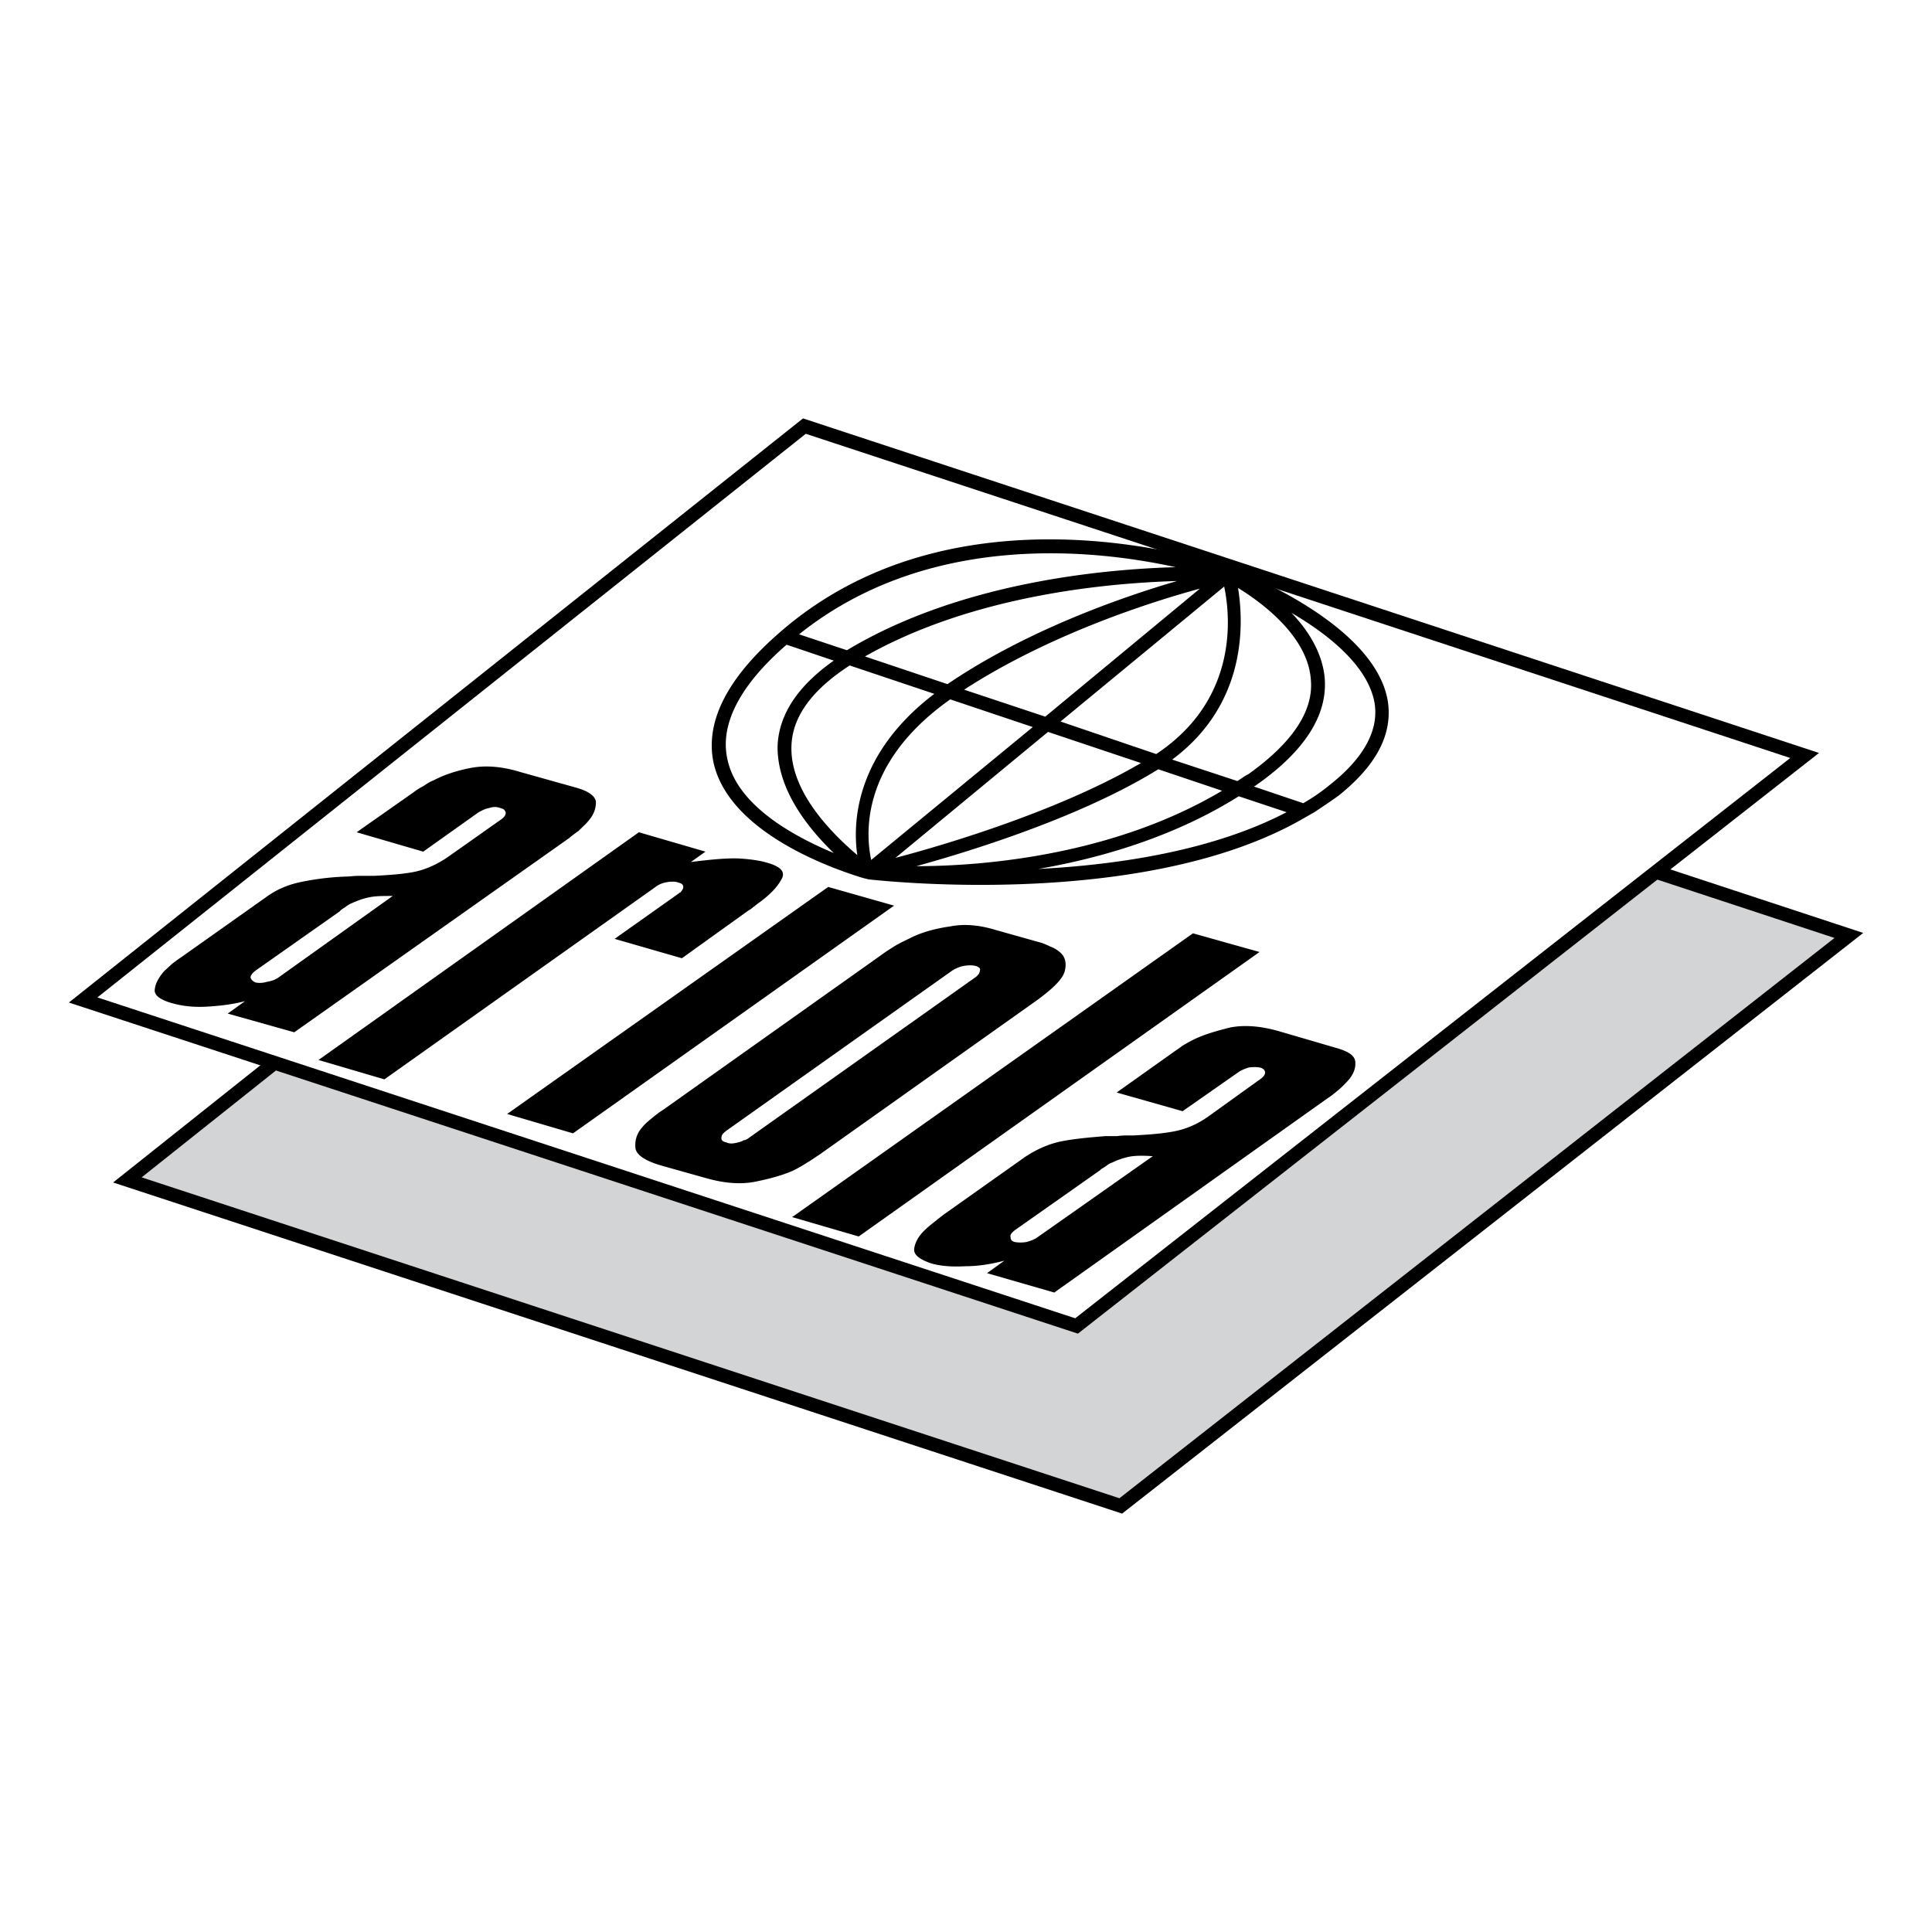 <svg xmlns="http://www.w3.org/2000/svg" width="2500" height="2500" viewBox="0 0 192.756 192.756"><g fill-rule="evenodd" clip-rule="evenodd"><path fill="#fff" d="M0 0h192.756v192.756H0V0z"/><path fill="#d3d4d5" stroke="#000" stroke-width="1.373" stroke-miterlimit="2.613" d="M12.709 117.721l71.958-57.254 99.794 32.862-72.641 56.917-99.111-32.525z"/><path fill="#fff" stroke="#000" stroke-width="1.373" stroke-miterlimit="2.613" d="M8.295 99.768l71.959-57.257 99.795 32.863-72.641 56.917L8.295 99.768z"/><path d="M27.765 97.537c-.277.207-.692.346-1.107.414-.484.139-.831.139-1.176.068-.276-.137-.415-.275-.484-.482 0-.207.139-.414.484-.691l8.441-5.938c0-.069.069-.069.069-.069s0-.069.069-.069c.139-.138.346-.208.484-.345.208-.138.415-.276.623-.345.485-.207.969-.414 1.661-.553.623-.138 1.384-.138 2.352-.138l-11.416 8.148zm7.818-14.502l6.642 1.934 5.535-3.936c.276-.139.623-.346 1.038-.415.415-.138.761-.138 1.107 0 .346.069.484.207.554.483 0 .208-.138.415-.415.622l-5.189 3.66c-1.245.897-2.56 1.45-3.805 1.657-1.245.208-2.491.277-3.736.345H36.968 35.723c-.416 0-.83.069-1.176.069a26.531 26.531 0 0 0-4.566.553c-1.315.275-2.422.76-3.459 1.519l-8.095 5.732c-.276.207-.623.414-.968.69-.416.276-.692.622-1.038.897-.554.621-.899 1.244-.969 1.795-.138.623.484 1.105 1.73 1.451.969.275 2.076.414 3.39.346 1.245-.07 2.56-.207 3.874-.553l-1.729 1.242 6.642 1.865 27.468-19.405c.138-.138.415-.345.899-.691.415-.414.83-.759 1.176-1.243a2.645 2.645 0 0 0 .554-1.657c-.069-.553-.692-1.037-1.868-1.381l-5.673-1.589c-1.799-.552-3.459-.69-4.912-.414-1.453.276-2.698.69-3.736 1.243-.415.138-.761.414-1.107.621-.415.208-.691.415-.969.622l-5.608 3.938zM70.384 84.968l-1.453 1.036c2.145-.276 3.806-.415 4.912-.345 1.107.069 2.007.207 2.698.415 1.453.414 1.869.966 1.384 1.726-.416.759-1.176 1.519-2.214 2.279-.208.138-.346.276-.553.414a2.107 2.107 0 0 1-.484.346l-6.642 4.765-6.711-1.934 6.435-4.558.069-.069h.069c.138-.207.277-.345.277-.552s-.139-.345-.415-.415c-.346-.138-.761-.138-1.177-.068-.415.068-.83.207-1.176.483l-27.052 19.197-6.573-1.934 31.965-22.719 6.641 1.933zM82.63 88.49l6.573 1.865-32.034 22.719-6.572-1.933L82.63 88.49zM95.084 96.777h.069c0-.07 0-.07.069-.07.277-.137.554-.275.969-.344.415-.07.831-.07 1.106 0 .277.068.484.207.484.344 0 .209-.068.346-.137.484 0 0-.07.068-.139.139 0 .068-.068.068-.139.137l-22.693 16.09c-.069.07-.138.07-.208.139-.069 0-.139.068-.276.068-.208.139-.484.207-.831.277-.346.068-.623.068-.899-.07-.346-.068-.484-.207-.484-.414s.07-.414.276-.551c0-.07.07-.07.07-.07l.069-.068 22.694-16.091zm-28.92 13.95c-.346.207-.691.482-1.038.76-.415.344-.761.621-1.038.967-.554.621-.761 1.311-.692 2.07.069.691.969 1.312 2.698 1.797l4.428 1.242c1.729.484 3.32.621 4.774.346 1.383-.277 2.698-.621 3.805-1.105a13.618 13.618 0 0 0 1.453-.828c.484-.277.831-.553 1.176-.76l21.794-15.469c1.59-1.174 2.49-2.072 2.697-2.83.207-.76.068-1.382-.346-1.796a2.996 2.996 0 0 0-1.107-.69c-.414-.207-.76-.345-1.037-.414l-4.428-1.243c-1.592-.483-3.114-.622-4.498-.346-1.453.207-2.698.553-3.736 1.036-.692.345-1.314.622-1.868.967s-.969.621-1.246.829l-21.791 15.467zM119.023 93.117l6.641 1.864-39.99 28.382-6.641-1.933 39.99-28.313zM116.947 105.064c.277-.207.623-.416.969-.691.346-.207.691-.414 1.107-.621 1.105-.553 2.352-.898 3.734-1.244 1.453-.275 3.115-.137 4.982.416l5.674 1.656c1.176.346 1.729.76 1.799 1.312.068.621-.139 1.174-.555 1.727a9.45 9.45 0 0 1-1.176 1.174c-.414.346-.762.621-.898.689l-27.398 19.475-6.711-1.934 1.729-1.244c-1.314.346-2.629.553-3.874.553-1.315.07-2.422 0-3.391-.275-1.246-.414-1.799-.898-1.729-1.451.069-.621.415-1.242.969-1.795.346-.346.691-.621 1.038-.898.346-.275.692-.551.969-.758l8.095-5.732c1.037-.691 2.215-1.242 3.459-1.52 1.314-.275 2.838-.414 4.566-.553h1.176c.416-.068.83-.068 1.246-.068H113.141c1.178-.068 2.422-.139 3.668-.346 1.314-.207 2.561-.689 3.805-1.588l5.189-3.729c.277-.207.416-.414.416-.621s-.209-.416-.484-.484a3.42 3.42 0 0 0-1.178 0c-.414.139-.76.277-1.037.484l-5.535 3.867-6.573-1.865 5.535-3.936zm-1.937 10.29c-.969-.07-1.799-.07-2.422.068s-1.176.346-1.592.553c-.207.068-.482.207-.621.346-.209.137-.416.275-.555.344 0 .07-.068.07-.068.07s0 .068-.07.068l-8.439 5.939c-.346.275-.484.482-.416.689 0 .277.139.414.416.484.346.068.76.068 1.176 0 .484-.139.83-.277 1.107-.484l11.484-8.077zM123.104 56.794l-.137-.276-.416.069c-2.006-.69-27.397-8.908-44.971 6.699-5.189 4.558-7.265 8.908-6.365 12.913 1.729 7.32 13.076 10.841 14.875 11.394l.554.139c1.868.207 27.882 2.969 43.519-6.146l.969-.552c.83-.553 1.66-1.105 2.422-1.657 3.805-3.039 5.396-6.146 4.912-9.392-1.179-7.321-13.216-12.362-15.362-13.191zm.347 21.131l-6.504-2.141c7.541-5.594 7.125-13.742 6.572-17.126 2.354 1.45 6.988 4.834 7.266 9.185.275 3.107-1.869 6.284-6.229 9.392-.413.206-.759.483-1.105.69zm-8.096-2.693l-9.547-3.246 16.328-13.465c.622 2.899 1.454 11.256-6.781 16.711zm-20.548-5.455l8.234 2.762L86.92 85.797c-.554-2.554-1.107-9.668 7.887-16.02zm1.384-.967c8.51-5.524 18.68-8.771 23.524-10.082l-15.43 12.774-8.094-2.692zm-6.85 16.78l15.221-12.568 9.271 3.107c-8.024 4.696-19.233 8.08-24.492 9.461zm5.189-17.333l-8.233-2.763c10.724-6.076 24.007-7.319 31.134-7.526-5.673 1.657-15.083 4.972-22.901 10.289zm-1.314.967c-7.887 6.008-8.164 12.844-7.68 16.09-2.352-2.003-6.711-6.215-6.573-10.842.069-2.97 2.076-5.662 5.812-8.079l8.441 2.831zm-1.799 17.194c6.021-1.657 16.675-5.041 24.146-9.667l6.365 2.141c-10.793 6.422-23.731 7.526-30.511 7.526zm25.876-29.831c-7.541.208-21.656 1.588-32.794 8.287l-4.774-1.588c12.868-10.289 29.404-8.494 37.568-6.699zM72.598 75.853c-.83-3.452 1.107-7.388 5.881-11.532.208.069 4.705 1.589 4.705 1.589-3.529 2.486-5.466 5.317-5.604 8.494-.069 4.419 3.113 8.287 5.604 10.703-3.806-1.588-9.548-4.627-10.586-9.254zm30.996 10.842c6.365-1.105 13.631-3.246 19.996-7.251l4.773 1.588c-7.265 3.799-16.674 5.249-24.769 5.663zm29.127-8.425c-.83.69-1.729 1.312-2.697 1.865l-4.912-1.658c.068-.068.139-.068.207-.138 4.844-3.384 7.127-6.975 6.85-10.635-.207-2.555-1.66-4.834-3.32-6.56 3.666 2.141 7.68 5.316 8.301 9.046.414 2.694-1.107 5.456-4.429 8.08z"/></g></svg>